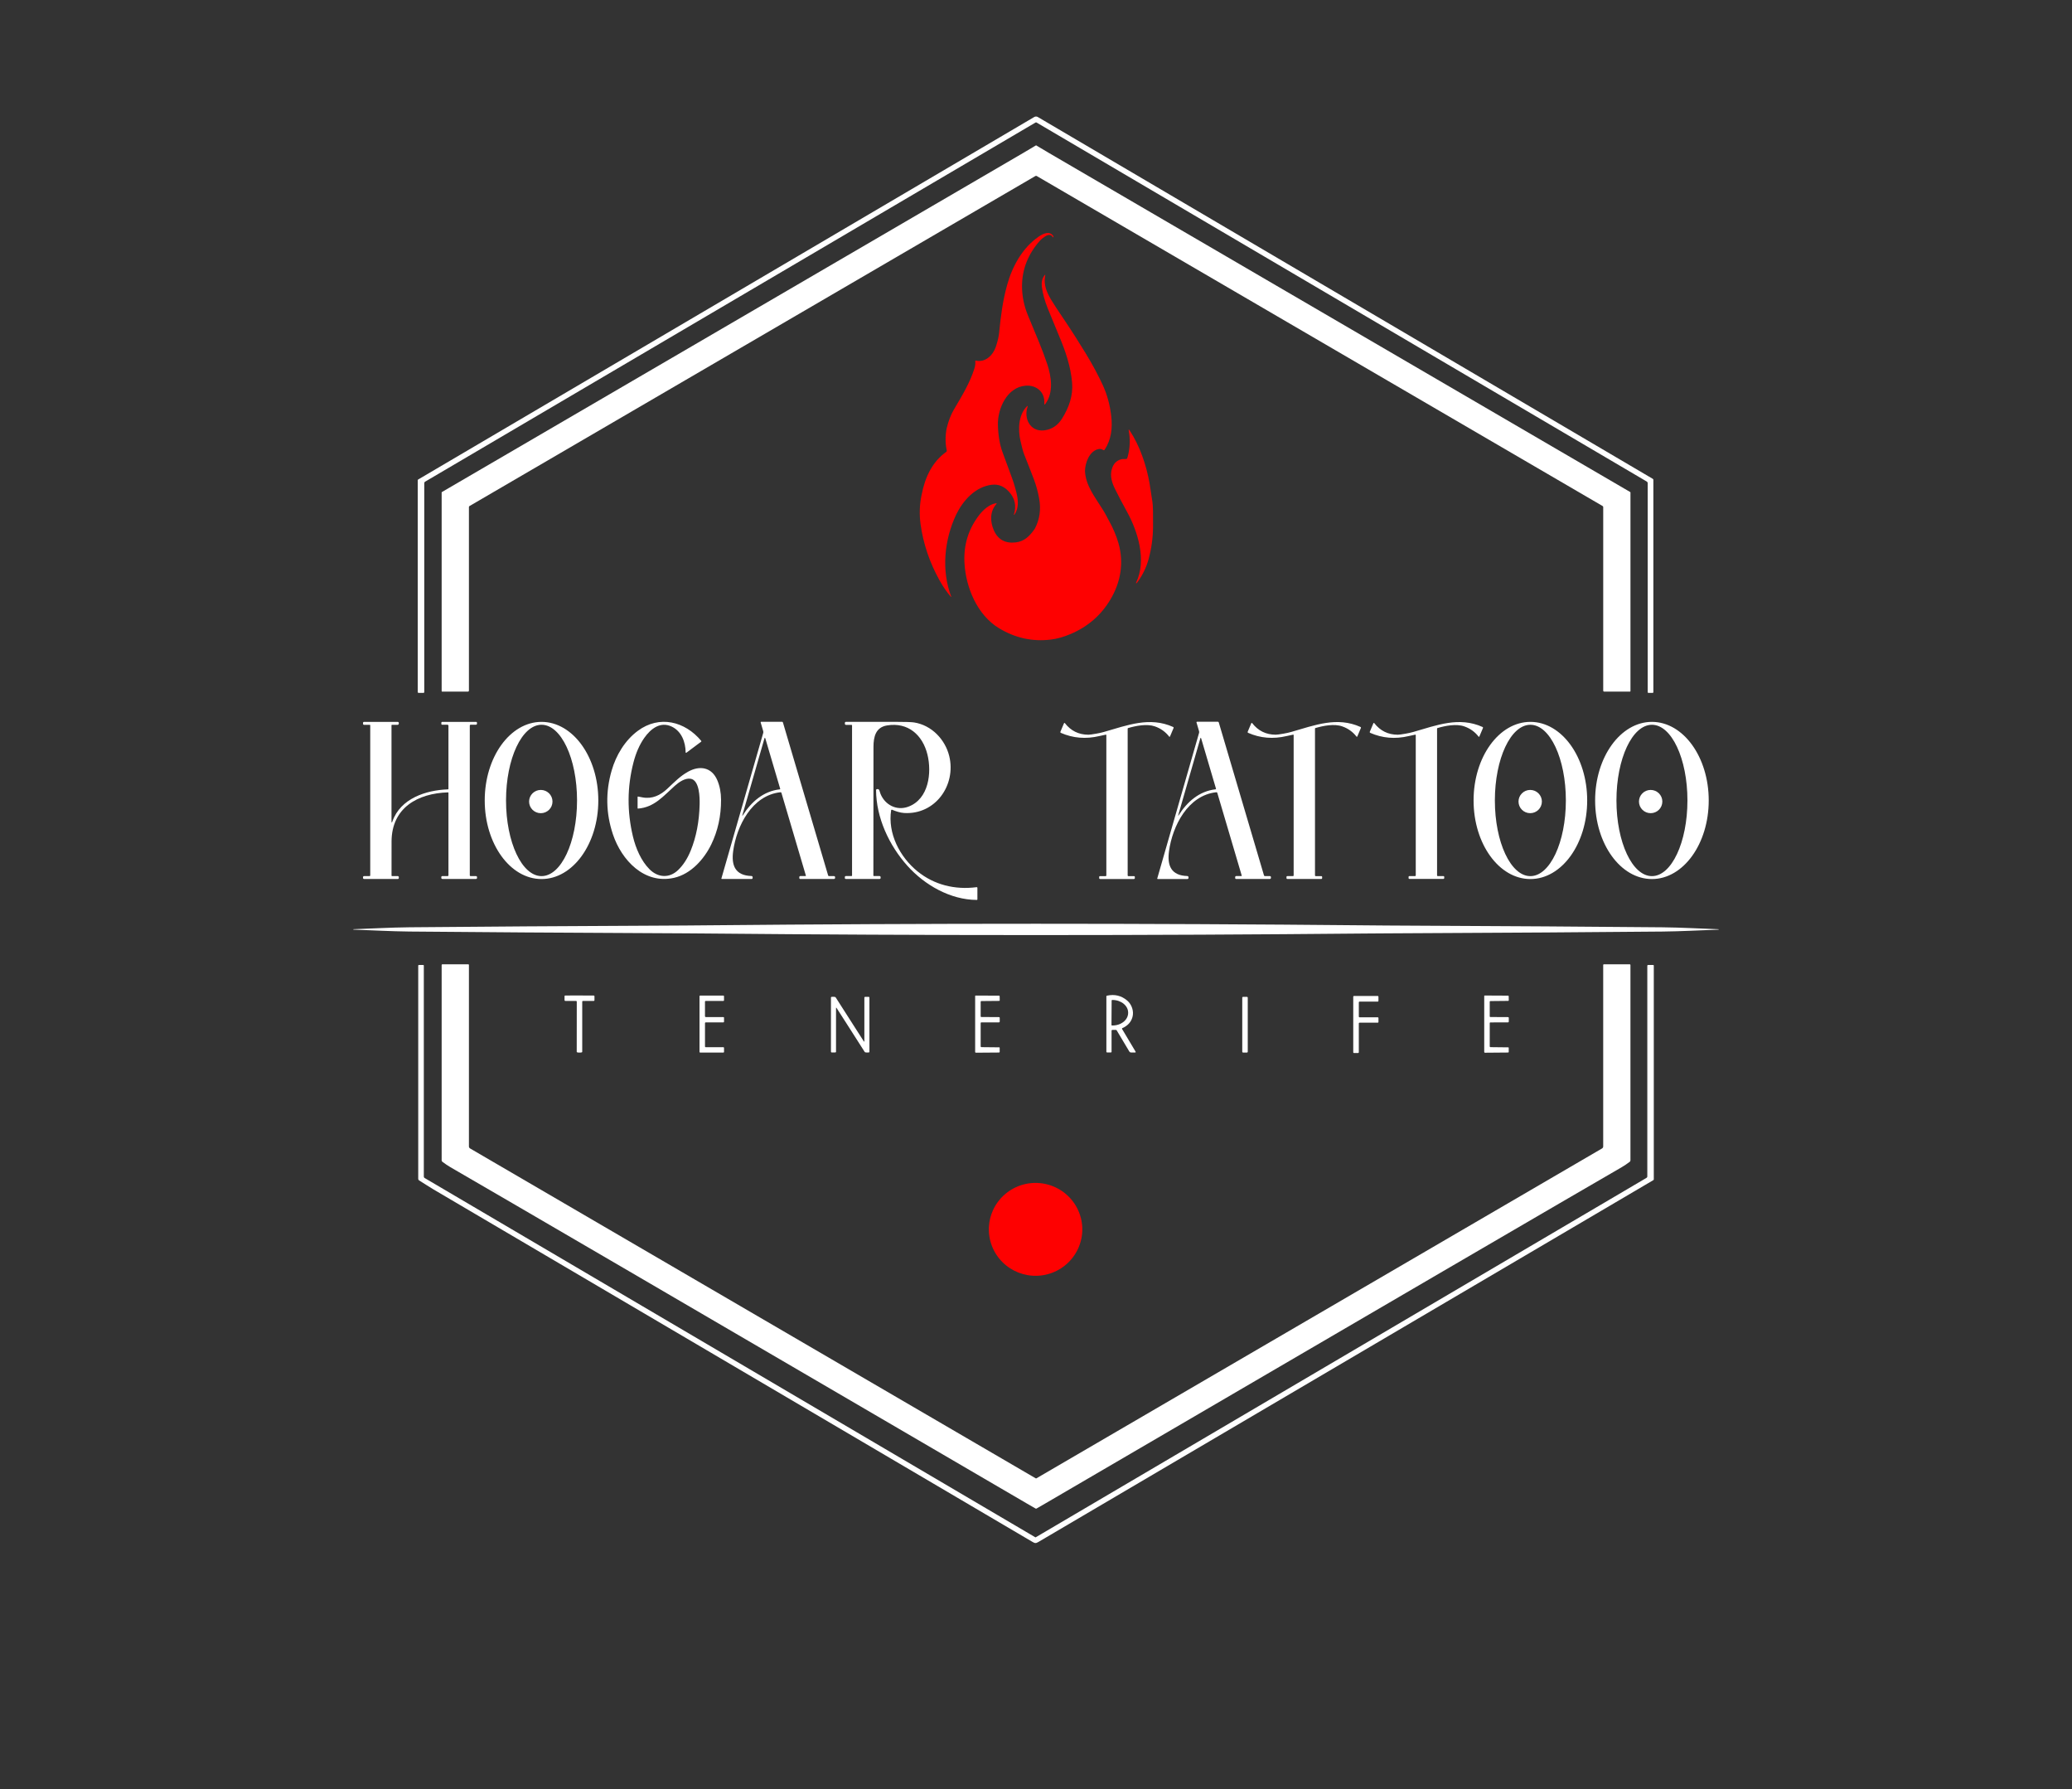 <svg xmlns="http://www.w3.org/2000/svg" width="117" height="101" viewBox="0 0 117 101" fill="none"><rect x="0" y="0" width="117" height="101" fill="#333333" stroke="none"/><path d="M58.473 6.917L24.005 27.192C23.975 27.209 23.957 27.242 23.957 27.276V39.069C23.957 39.1 23.941 39.115 23.91 39.115H23.641C23.607 39.115 23.588 39.098 23.588 39.063V27.107C23.588 27.092 23.597 27.08 23.608 27.072L58.4 6.606C58.462 6.569 58.54 6.569 58.603 6.606L93.327 27.031C93.348 27.042 93.361 27.065 93.361 27.09V39.067C93.361 39.1 93.344 39.116 93.31 39.116H93.089C93.057 39.116 93.041 39.1 93.041 39.068V27.285C93.041 27.239 93.021 27.204 92.981 27.18L58.532 6.917C58.514 6.906 58.491 6.906 58.473 6.917Z" fill="white"></path><path d="M58.504 8.204C58.504 8.204 58.512 8.208 58.525 8.216C58.761 8.358 58.998 8.498 59.235 8.638C59.475 8.781 70.418 15.162 92.06 27.781C92.065 27.784 92.068 27.79 92.068 27.795V39.016C92.068 39.031 92.055 39.044 92.04 39.044H90.585C90.554 39.044 90.529 39.019 90.529 38.989V28.623C90.529 28.601 90.517 28.581 90.498 28.569C78.404 21.517 67.75 15.305 58.537 9.934C58.529 9.93 58.518 9.927 58.504 9.927C58.489 9.927 58.478 9.93 58.47 9.934C49.257 15.305 38.603 21.517 26.51 28.569C26.49 28.58 26.479 28.601 26.479 28.623V38.989C26.479 39.019 26.453 39.044 26.422 39.044H24.968C24.952 39.044 24.939 39.031 24.939 39.016V27.795C24.939 27.79 24.942 27.784 24.947 27.781C46.59 15.163 57.531 8.782 57.772 8.638C58.009 8.498 58.246 8.358 58.483 8.216C58.495 8.208 58.503 8.204 58.504 8.204Z" fill="white"></path><path d="M56.017 27.366C56.395 27.321 56.704 27.469 56.96 27.744C57.311 28.119 57.408 28.555 57.252 29.05C57.25 29.056 57.252 29.059 57.255 29.061C57.258 29.062 57.261 29.063 57.262 29.063C57.272 29.063 57.28 29.059 57.283 29.052C57.526 28.702 57.502 28.249 57.403 27.843C57.312 27.467 57.196 27.101 57.056 26.741C56.91 26.337 56.761 25.933 56.612 25.533C56.452 25.103 56.364 24.585 56.349 23.977C56.327 23.078 56.862 21.848 57.922 21.773C58.547 21.729 59.017 22.157 58.968 22.774C58.963 22.852 58.983 22.859 59.03 22.797C59.506 22.163 59.367 21.25 59.133 20.55C58.858 19.722 58.533 18.988 58.044 17.802C57.824 17.268 57.713 16.723 57.711 16.167C57.708 15.181 58.072 14.319 58.721 13.587C58.761 13.542 58.822 13.488 58.904 13.425C59.079 13.29 59.307 13.148 59.46 13.399C59.461 13.401 59.464 13.403 59.465 13.403C59.47 13.403 59.474 13.401 59.475 13.397L59.485 13.363C59.488 13.353 59.486 13.342 59.481 13.333C59.271 13.008 58.896 13.19 58.643 13.365C57.733 13.992 57.159 15.042 56.872 16.079C56.618 16.996 56.513 17.829 56.417 18.792C56.395 19.008 56.335 19.266 56.236 19.567C56.077 20.051 55.636 20.486 55.095 20.354C55.093 20.354 55.091 20.354 55.089 20.354C55.078 20.354 55.071 20.364 55.071 20.374C55.085 20.512 55.069 20.655 55.021 20.804C54.765 21.613 54.368 22.265 53.863 23.122C53.691 23.413 53.555 23.767 53.455 24.183C53.372 24.613 53.374 25.025 53.459 25.42C53.468 25.46 53.455 25.492 53.422 25.516C52.645 26.071 52.233 26.943 52.048 27.903C51.925 28.459 51.903 29.022 51.982 29.593C52.135 30.701 52.494 31.761 53.059 32.773C53.249 33.114 53.462 33.422 53.698 33.697C53.7 33.7 53.704 33.7 53.708 33.7C53.713 33.698 53.716 33.691 53.714 33.686C53.147 32.202 53.321 30.473 53.993 29.047C54.384 28.251 55.071 27.475 56.017 27.364L56.017 27.366Z" fill="#FE0101"></path><path d="M65.078 28.357C64.999 27.825 64.944 27.466 64.911 27.279C64.731 26.261 64.366 25.174 63.791 24.305C63.739 24.226 63.721 24.233 63.739 24.326C63.827 24.802 63.809 25.28 63.684 25.758C63.671 25.806 63.659 25.845 63.649 25.873C63.642 25.892 63.628 25.903 63.608 25.906C63.569 25.914 63.533 25.915 63.497 25.914C63.233 25.896 62.986 26.052 62.873 26.261C62.634 26.7 62.74 27.151 62.949 27.578C63.131 27.95 63.359 28.385 63.634 28.883C64.265 30.024 64.754 31.645 64.155 32.886C64.137 32.924 64.147 32.934 64.186 32.915C64.191 32.912 64.201 32.901 64.215 32.882C64.515 32.479 64.73 32.037 64.861 31.553C65.02 30.965 65.103 30.366 65.109 29.756C65.116 29.015 65.106 28.548 65.077 28.356L65.078 28.357Z" fill="#FE0101"></path><path d="M62.593 29.346C62.453 29.079 62.356 28.903 62.304 28.821C61.791 28.002 61.311 27.414 61.266 26.594C61.273 26.142 61.497 25.503 61.986 25.361C62.102 25.328 62.2 25.343 62.296 25.406C62.323 25.422 62.358 25.415 62.376 25.389C62.752 24.816 62.825 24.165 62.749 23.495C62.678 22.868 62.521 22.289 62.279 21.758C62.021 21.194 61.694 20.585 61.297 19.932C60.935 19.338 60.475 18.61 59.964 17.858C59.728 17.512 59.533 17.213 59.379 16.961C59.114 16.529 58.917 16.08 59.017 15.575C59.033 15.496 59.017 15.489 58.971 15.555C58.848 15.723 58.802 15.929 58.829 16.171C58.875 16.565 58.992 16.991 59.18 17.451C59.554 18.361 59.763 18.868 59.807 18.974C60.166 19.826 60.461 20.684 60.538 21.601C60.602 22.335 60.358 23.014 59.967 23.636C59.721 24.025 59.386 24.245 58.961 24.295C58.166 24.388 57.802 23.615 58.022 22.975C58.046 22.905 58.032 22.896 57.98 22.948C57.503 23.429 57.48 24.249 57.619 24.871C57.703 25.248 57.774 25.51 57.834 25.659C58.022 26.129 58.205 26.595 58.38 27.056C58.505 27.387 58.603 27.741 58.673 28.116C58.793 28.747 58.711 29.328 58.428 29.857C58.146 30.252 57.855 30.564 57.351 30.621C56.757 30.688 56.346 30.457 56.115 29.926C55.903 29.437 55.897 28.869 56.257 28.458C56.292 28.419 56.283 28.404 56.231 28.412C55.877 28.467 55.53 28.773 55.316 29.046C54.69 29.84 54.405 30.752 54.461 31.781C54.535 33.162 55.181 34.723 56.413 35.466C57.328 36.019 58.305 36.233 59.339 36.106C59.693 36.063 60.066 35.957 60.459 35.79C61.42 35.381 62.162 34.74 62.686 33.87C63.28 32.884 63.474 31.793 63.161 30.679C63.04 30.251 62.852 29.808 62.595 29.347L62.593 29.346Z" fill="#FE0101"></path><path d="M45.486 49.457C45.496 49.457 45.506 49.449 45.506 49.438C45.506 49.436 45.506 49.433 45.506 49.431L44.125 44.759C44.117 44.733 44.1 44.721 44.072 44.724C42.461 44.896 41.595 46.634 41.401 48.04C41.287 48.864 41.517 49.425 42.435 49.454C42.471 49.455 42.499 49.484 42.499 49.519V49.563C42.499 49.595 42.473 49.621 42.441 49.621H40.756C40.744 49.621 40.735 49.612 40.735 49.6C40.735 49.598 40.735 49.596 40.735 49.594L43.097 41.377C43.106 41.345 43.106 41.31 43.097 41.277L42.952 40.784C42.947 40.769 42.955 40.752 42.972 40.747C42.975 40.747 42.977 40.746 42.981 40.746H44.161C44.184 40.746 44.203 40.761 44.209 40.782L46.763 49.423C46.77 49.444 46.789 49.459 46.812 49.459H47.089C47.132 49.459 47.155 49.48 47.155 49.523V49.548C47.156 49.596 47.132 49.621 47.083 49.621H45.188C45.158 49.621 45.135 49.597 45.135 49.568V49.512C45.135 49.481 45.161 49.456 45.192 49.456H45.488L45.486 49.457ZM41.943 46.029C42.415 45.274 43.11 44.661 44.032 44.562C44.047 44.56 44.058 44.547 44.056 44.532C44.056 44.53 44.056 44.528 44.055 44.527L43.218 41.693C43.199 41.632 43.182 41.633 43.164 41.693L41.92 46.019C41.903 46.076 41.911 46.079 41.943 46.029Z" fill="white"></path><path d="M70.098 49.458C70.109 49.458 70.118 49.449 70.118 49.438C70.118 49.437 70.118 49.434 70.118 49.432L68.737 44.759C68.728 44.733 68.711 44.721 68.684 44.724C67.072 44.896 66.207 46.635 66.012 48.041C65.898 48.865 66.128 49.426 67.046 49.455C67.082 49.456 67.111 49.485 67.111 49.52V49.564C67.111 49.596 67.084 49.622 67.052 49.622H65.367C65.355 49.622 65.346 49.613 65.346 49.601C65.346 49.599 65.346 49.596 65.346 49.595L67.707 41.376C67.716 41.344 67.716 41.309 67.707 41.276L67.562 40.783C67.558 40.768 67.566 40.751 67.582 40.746C67.585 40.746 67.588 40.745 67.591 40.745H68.771C68.794 40.745 68.813 40.76 68.82 40.781L71.375 49.423C71.381 49.444 71.4 49.458 71.423 49.458H71.7C71.743 49.458 71.766 49.48 71.766 49.523V49.548C71.767 49.596 71.743 49.621 71.695 49.621H69.799C69.769 49.621 69.747 49.597 69.747 49.568V49.512C69.747 49.481 69.772 49.456 69.803 49.456H70.1L70.098 49.458ZM66.556 46.024C67.027 45.271 67.721 44.659 68.642 44.559C68.656 44.557 68.667 44.544 68.665 44.529C68.665 44.527 68.665 44.525 68.664 44.524L67.83 41.696C67.812 41.635 67.794 41.635 67.776 41.696L66.534 46.013C66.517 46.069 66.525 46.073 66.557 46.023L66.556 46.024Z" fill="white"></path><path d="M22.108 46.359C22.108 46.461 22.126 46.464 22.16 46.368C22.613 45.076 24.049 44.606 25.293 44.562C25.31 44.562 25.323 44.549 25.323 44.532V40.969C25.323 40.939 25.298 40.914 25.268 40.914H24.973C24.938 40.914 24.922 40.897 24.922 40.862V40.804C24.922 40.77 24.939 40.752 24.973 40.752H26.875C26.915 40.752 26.934 40.772 26.934 40.811V40.844C26.934 40.891 26.91 40.914 26.863 40.914H26.572C26.547 40.914 26.528 40.933 26.528 40.957V49.414C26.528 49.439 26.548 49.459 26.573 49.459H26.873C26.915 49.459 26.936 49.48 26.936 49.522V49.557C26.936 49.598 26.915 49.619 26.873 49.619H24.984C24.941 49.619 24.919 49.597 24.919 49.555V49.518C24.919 49.478 24.94 49.457 24.981 49.457H25.285C25.306 49.457 25.323 49.439 25.323 49.419V44.758C25.323 44.74 25.314 44.732 25.296 44.732C23.588 44.785 22.122 45.599 22.11 47.496C22.107 47.915 22.107 48.56 22.109 49.43C22.109 49.445 22.121 49.458 22.136 49.458H22.458C22.492 49.458 22.52 49.485 22.52 49.518V49.56C22.52 49.6 22.5 49.621 22.458 49.621H20.557C20.526 49.621 20.5 49.596 20.5 49.565V49.52C20.5 49.478 20.521 49.458 20.564 49.458H20.872C20.891 49.458 20.906 49.441 20.906 49.422V40.941C20.906 40.927 20.899 40.92 20.884 40.92H20.564C20.521 40.92 20.5 40.899 20.5 40.856V40.806C20.5 40.776 20.524 40.752 20.554 40.752H22.444C22.5 40.752 22.526 40.781 22.521 40.837C22.521 40.845 22.52 40.852 22.518 40.861C22.507 40.901 22.481 40.92 22.44 40.92H22.128C22.117 40.92 22.107 40.929 22.107 40.94V46.36L22.108 46.359Z" fill="white"></path><path d="M30.578 49.625C28.807 49.625 27.371 47.638 27.371 45.188C27.371 42.738 28.807 40.752 30.578 40.752C32.349 40.752 33.785 42.738 33.785 45.188C33.785 47.638 32.349 49.625 30.578 49.625ZM30.579 49.459C31.686 49.459 32.584 47.547 32.584 45.187C32.584 42.828 31.686 40.915 30.579 40.915C29.472 40.915 28.574 42.828 28.574 45.187C28.574 47.547 29.472 49.459 30.579 49.459Z" fill="white"></path><path d="M39.003 43.964C38.688 43.907 38.334 44.156 38.107 44.359C37.467 44.928 36.948 45.581 36.025 45.647C36.014 45.648 36.004 45.639 36.003 45.628C36.003 45.628 36.003 45.627 36.003 45.626V44.991C36.003 44.972 36.012 44.964 36.031 44.967C36.08 44.977 36.165 44.993 36.286 45.016C36.83 45.117 37.291 44.894 37.679 44.529C38.125 44.112 38.404 43.818 38.85 43.567C39.507 43.197 40.19 43.308 40.503 44.044C40.644 44.374 40.715 44.744 40.716 45.151C40.719 46.065 40.535 46.904 40.164 47.668C39.756 48.507 39.013 49.342 38.061 49.556C36.38 49.933 35.102 48.563 34.611 47.105C34.211 45.914 34.187 44.709 34.54 43.492C34.789 42.631 35.287 41.8 36.012 41.261C37.233 40.354 38.676 40.719 39.598 41.826C39.609 41.839 39.607 41.859 39.593 41.87C39.593 41.87 39.593 41.87 39.593 41.87L38.758 42.494C38.747 42.503 38.731 42.501 38.721 42.49C38.718 42.485 38.716 42.48 38.716 42.474C38.712 41.886 38.48 41.284 37.938 41.022C37.298 40.714 36.753 41.128 36.382 41.655C36.114 42.035 35.909 42.502 35.767 43.054C35.413 44.432 35.405 45.825 35.742 47.23C35.896 47.874 36.198 48.597 36.682 49.078C37.158 49.549 37.798 49.593 38.295 49.113C38.584 48.834 38.82 48.468 39.004 48.015C39.317 47.242 39.484 46.375 39.506 45.411C39.515 45.026 39.503 44.052 39.002 43.963L39.003 43.964Z" fill="white"></path><path d="M48.08 40.921H47.774C47.73 40.921 47.708 40.899 47.708 40.855V40.815C47.708 40.772 47.73 40.75 47.773 40.75C48.71 40.749 49.641 40.749 50.562 40.75C51.127 40.75 51.477 40.762 51.614 40.784C52.604 40.938 53.37 41.741 53.601 42.683C54.002 44.323 52.815 46.003 51.053 45.896C50.835 45.883 50.582 45.801 50.371 45.712C50.352 45.705 50.331 45.713 50.323 45.731C50.322 45.734 50.321 45.736 50.32 45.739C50.12 47.049 50.804 48.375 51.809 49.191C52.751 49.954 53.922 50.242 55.143 50.084C55.175 50.08 55.191 50.095 55.191 50.127V50.775C55.191 50.791 55.178 50.804 55.162 50.804C53.66 50.799 52.211 49.961 51.238 48.877C50.212 47.734 49.476 46.169 49.469 44.601C49.469 44.579 49.479 44.565 49.498 44.557C49.562 44.529 49.635 44.549 49.657 44.624C49.687 44.722 49.706 44.782 49.716 44.806C49.967 45.436 50.624 45.783 51.282 45.543C52.457 45.114 52.62 43.605 52.37 42.596C52.1 41.499 51.282 40.756 50.086 40.953C49.444 41.059 49.326 41.599 49.323 42.154C49.319 42.667 49.317 45.092 49.317 49.429C49.317 49.444 49.329 49.456 49.345 49.456H49.666C49.699 49.456 49.726 49.484 49.726 49.516V49.558C49.726 49.598 49.706 49.619 49.665 49.619H47.763C47.725 49.619 47.706 49.6 47.706 49.562V49.517C47.706 49.476 47.727 49.456 47.768 49.456H48.084C48.1 49.456 48.113 49.444 48.113 49.428V40.954C48.113 40.932 48.102 40.92 48.079 40.92L48.08 40.921Z" fill="white"></path><path d="M62.472 41.499C62.472 41.478 62.462 41.469 62.441 41.474C62.307 41.5 62.185 41.526 62.074 41.553C61.313 41.732 60.59 41.672 59.905 41.373C59.88 41.362 59.868 41.333 59.879 41.308L60.082 40.827C60.089 40.813 60.105 40.807 60.119 40.813C60.123 40.815 60.127 40.818 60.13 40.822C60.467 41.257 60.91 41.475 61.457 41.477C61.529 41.477 61.675 41.458 61.896 41.419C62.056 41.392 62.2 41.359 62.328 41.323C63.655 40.944 64.919 40.44 66.249 41.042C66.27 41.051 66.279 41.075 66.27 41.095L66.066 41.578C66.06 41.592 66.045 41.598 66.031 41.592C66.026 41.59 66.023 41.587 66.02 41.584C65.813 41.316 65.546 41.124 65.217 41.008C64.764 40.849 64.148 40.971 63.7 41.102C63.685 41.107 63.676 41.119 63.676 41.134V49.425C63.677 49.445 63.695 49.461 63.715 49.461H64.036C64.061 49.461 64.081 49.482 64.081 49.508V49.563C64.081 49.603 64.061 49.622 64.022 49.622H62.121C62.086 49.622 62.068 49.604 62.068 49.568V49.509C62.068 49.477 62.084 49.46 62.117 49.46H62.436C62.456 49.46 62.472 49.444 62.472 49.424V41.502V41.499Z" fill="white"></path><path d="M73.017 41.474C72.883 41.5 72.76 41.526 72.65 41.553C71.889 41.732 71.166 41.672 70.481 41.372C70.456 41.361 70.444 41.332 70.455 41.307L70.658 40.826C70.664 40.812 70.681 40.806 70.695 40.812C70.699 40.814 70.703 40.817 70.706 40.821C71.043 41.256 71.486 41.474 72.033 41.476C72.105 41.476 72.251 41.457 72.472 41.418C72.632 41.391 72.777 41.358 72.905 41.322C74.232 40.943 75.496 40.439 76.827 41.041C76.847 41.05 76.856 41.073 76.847 41.094L76.643 41.577C76.638 41.591 76.622 41.597 76.609 41.591C76.604 41.589 76.6 41.586 76.597 41.583C76.391 41.315 76.123 41.123 75.794 41.007C75.342 40.847 74.725 40.969 74.278 41.1C74.263 41.105 74.254 41.117 74.254 41.132V49.424C74.254 49.444 74.27 49.46 74.291 49.46H74.612C74.638 49.46 74.658 49.481 74.658 49.507V49.562C74.658 49.602 74.638 49.621 74.599 49.621H72.698C72.662 49.621 72.644 49.603 72.644 49.567V49.508C72.644 49.476 72.661 49.459 72.694 49.459H73.013C73.033 49.459 73.049 49.443 73.049 49.423V41.499C73.049 41.478 73.039 41.469 73.018 41.474H73.017Z" fill="white"></path><path d="M79.943 41.499C79.943 41.478 79.933 41.469 79.912 41.474C79.778 41.501 79.655 41.527 79.544 41.554C78.784 41.733 78.061 41.673 77.375 41.373C77.351 41.362 77.339 41.333 77.35 41.308L77.553 40.827C77.559 40.813 77.576 40.807 77.589 40.813C77.594 40.815 77.597 40.818 77.6 40.822C77.938 41.257 78.38 41.475 78.927 41.477C79 41.477 79.146 41.458 79.367 41.419C79.527 41.392 79.671 41.359 79.799 41.323C81.126 40.943 82.389 40.439 83.72 41.042C83.74 41.051 83.749 41.075 83.74 41.095L83.536 41.578C83.531 41.592 83.515 41.598 83.501 41.592C83.497 41.59 83.493 41.587 83.49 41.584C83.284 41.316 83.016 41.124 82.687 41.008C82.235 40.848 81.618 40.97 81.171 41.101C81.156 41.106 81.147 41.119 81.147 41.133V49.422C81.148 49.442 81.165 49.459 81.185 49.459H81.506C81.532 49.459 81.552 49.479 81.552 49.504V49.559C81.552 49.599 81.532 49.618 81.492 49.618H79.593C79.557 49.618 79.539 49.601 79.539 49.566V49.507C79.539 49.474 79.555 49.458 79.588 49.458H79.907C79.927 49.458 79.944 49.441 79.944 49.421V41.5L79.943 41.499Z" fill="white"></path><path d="M86.416 49.625C84.645 49.625 83.209 47.638 83.209 45.188C83.209 42.738 84.645 40.752 86.416 40.752C88.188 40.752 89.624 42.738 89.624 45.188C89.624 47.638 88.188 49.625 86.416 49.625ZM86.415 49.46C87.522 49.46 88.42 47.547 88.42 45.188C88.42 42.828 87.522 40.916 86.415 40.916C85.309 40.916 84.411 42.828 84.411 45.188C84.411 47.547 85.309 49.46 86.415 49.46Z" fill="white"></path><path d="M93.279 49.625C91.508 49.625 90.072 47.638 90.072 45.188C90.072 42.738 91.508 40.752 93.279 40.752C95.051 40.752 96.487 42.738 96.487 45.188C96.487 47.638 95.051 49.625 93.279 49.625ZM93.28 49.46C94.387 49.46 95.285 47.547 95.285 45.188C95.285 42.828 94.387 40.916 93.28 40.916C92.173 40.916 91.276 42.828 91.276 45.188C91.276 47.547 92.173 49.46 93.28 49.46Z" fill="white"></path><path d="M30.537 45.907C30.902 45.907 31.198 45.614 31.198 45.251C31.198 44.888 30.902 44.594 30.537 44.594C30.172 44.594 29.876 44.888 29.876 45.251C29.876 45.614 30.172 45.907 30.537 45.907Z" fill="white"></path><path d="M86.406 45.906C86.771 45.906 87.066 45.612 87.066 45.25C87.066 44.888 86.771 44.594 86.406 44.594C86.042 44.594 85.746 44.888 85.746 45.25C85.746 45.612 86.042 45.906 86.406 45.906Z" fill="white"></path><path d="M93.208 45.906C93.572 45.906 93.868 45.612 93.868 45.25C93.868 44.888 93.572 44.594 93.208 44.594C92.843 44.594 92.548 44.888 92.548 45.25C92.548 45.612 92.843 45.906 93.208 45.906Z" fill="white"></path><path d="M58.5 52.149C64.709 52.149 70.918 52.179 77.128 52.238C77.529 52.242 77.92 52.245 78.3 52.248C85.994 52.289 89.434 52.306 93.88 52.349C94.928 52.359 96.071 52.425 97.032 52.457C97.046 52.457 97.052 52.462 97.052 52.469C97.052 52.476 97.046 52.481 97.032 52.481C96.07 52.514 94.927 52.579 93.88 52.589C89.434 52.633 85.994 52.65 78.3 52.691C77.92 52.693 77.529 52.695 77.128 52.699C70.918 52.758 64.709 52.788 58.5 52.788C52.291 52.788 46.081 52.758 39.872 52.699C39.471 52.695 39.08 52.693 38.7 52.69C31.006 52.648 27.566 52.632 23.119 52.588C22.072 52.578 20.929 52.513 19.968 52.48C19.954 52.48 19.948 52.475 19.948 52.468C19.948 52.461 19.954 52.457 19.968 52.456C20.93 52.423 22.073 52.358 23.119 52.348C27.566 52.304 31.006 52.288 38.7 52.247C39.08 52.245 39.471 52.242 39.872 52.237C46.081 52.178 52.291 52.149 58.5 52.149Z" fill="white"></path><path d="M58.503 83.461C58.511 83.461 58.516 83.461 58.518 83.459C69.275 77.188 79.923 70.979 90.464 64.833C90.503 64.81 90.528 64.767 90.528 64.722V54.472C90.528 54.453 90.543 54.437 90.562 54.437H92.03C92.051 54.437 92.067 54.454 92.067 54.475V65.507C92.067 65.537 92.052 65.566 92.029 65.585C91.87 65.706 91.718 65.808 91.573 65.892C88.966 67.397 78.113 73.729 59.014 84.882C58.852 84.978 58.688 85.071 58.525 85.164C58.518 85.167 58.511 85.169 58.503 85.169C58.494 85.169 58.488 85.167 58.481 85.164C58.317 85.071 58.154 84.977 57.992 84.882C38.892 73.728 28.04 67.397 25.433 65.891C25.288 65.807 25.137 65.705 24.978 65.584C24.953 65.565 24.939 65.537 24.939 65.506V54.474C24.939 54.453 24.956 54.437 24.977 54.437H26.444C26.463 54.437 26.479 54.452 26.479 54.471V64.721C26.479 64.766 26.503 64.808 26.543 64.832C37.083 70.978 47.731 77.187 58.487 83.458C58.49 83.459 58.494 83.46 58.503 83.46V83.461Z" fill="white"></path><path d="M58.466 86.787C58.466 86.787 58.476 86.789 58.48 86.787L92.968 66.497C93.001 66.478 93.019 66.449 93.019 66.411V54.518C93.019 54.494 93.039 54.474 93.064 54.474H93.345C93.372 54.474 93.385 54.487 93.385 54.514V66.577C93.385 66.595 93.375 66.612 93.36 66.622C82.324 73.113 70.748 79.922 58.633 87.05C58.488 87.135 58.439 87.125 58.292 87.039C39.806 76.164 28.536 69.534 24.484 67.15C24.215 66.992 23.938 66.805 23.664 66.636C23.634 66.618 23.616 66.585 23.616 66.551V54.516C23.616 54.487 23.63 54.474 23.659 54.474H23.892C23.918 54.474 23.932 54.487 23.932 54.514V66.413C23.932 66.454 23.949 66.486 23.985 66.506L58.465 86.787L58.466 86.787Z" fill="white"></path><path d="M63.374 58.042C63.357 58.049 63.35 58.069 63.357 58.085C63.357 58.086 63.358 58.087 63.359 58.087L64.12 59.363C64.141 59.398 64.131 59.416 64.09 59.416H63.872C63.826 59.416 63.791 59.396 63.767 59.357L63.057 58.167C63.047 58.15 63.033 58.141 63.014 58.141H62.807C62.785 58.141 62.767 58.159 62.767 58.181V59.376C62.767 59.401 62.754 59.413 62.729 59.413H62.515C62.487 59.413 62.474 59.399 62.474 59.373V56.248C62.474 56.226 62.485 56.213 62.506 56.209C62.944 56.113 63.327 56.207 63.655 56.489C63.908 56.706 64.039 57.087 63.947 57.417C63.868 57.7 63.678 57.908 63.375 58.04L63.374 58.042ZM62.771 56.48L62.762 57.862C62.762 57.879 62.775 57.892 62.791 57.892H62.815C63.303 57.896 63.699 57.58 63.703 57.187V57.17C63.706 56.777 63.313 56.455 62.826 56.451H62.803C62.786 56.451 62.772 56.464 62.772 56.48H62.771Z" fill="white"></path><path d="M32.723 56.198C32.996 56.198 33.263 56.199 33.523 56.202C33.553 56.202 33.568 56.217 33.568 56.247V56.466C33.568 56.488 33.55 56.506 33.528 56.506H32.918C32.891 56.506 32.877 56.52 32.877 56.548V59.373C32.877 59.392 32.868 59.404 32.85 59.409C32.815 59.418 32.772 59.422 32.722 59.422C32.671 59.422 32.628 59.418 32.594 59.408C32.575 59.403 32.566 59.391 32.566 59.373L32.569 56.548C32.569 56.521 32.555 56.506 32.528 56.506H31.918C31.896 56.505 31.878 56.487 31.878 56.464V56.245C31.878 56.215 31.893 56.2 31.923 56.2C32.183 56.198 32.449 56.197 32.722 56.197L32.723 56.198Z" fill="white"></path><path d="M39.846 57.416H40.847C40.868 57.416 40.884 57.432 40.884 57.452V57.68C40.884 57.7 40.868 57.717 40.847 57.717H39.846C39.826 57.717 39.809 57.733 39.809 57.753V59.082C39.809 59.102 39.826 59.118 39.846 59.118H40.847C40.868 59.118 40.884 59.134 40.884 59.154V59.385C40.884 59.405 40.868 59.421 40.847 59.421H39.536C39.516 59.421 39.499 59.405 39.499 59.385V56.239C39.499 56.219 39.516 56.203 39.536 56.203H40.847C40.867 56.203 40.883 56.219 40.883 56.239V56.47C40.883 56.49 40.867 56.506 40.847 56.506H39.845C39.825 56.506 39.808 56.522 39.808 56.542V57.376C39.808 57.396 39.825 57.412 39.845 57.412L39.846 57.416Z" fill="white"></path><path d="M55.42 56.512C55.39 56.512 55.376 56.528 55.376 56.559V57.381C55.376 57.399 55.39 57.413 55.408 57.413L56.411 57.419C56.439 57.419 56.452 57.432 56.452 57.459V57.674C56.452 57.697 56.433 57.716 56.41 57.716L55.408 57.718C55.39 57.718 55.376 57.733 55.376 57.751V59.062C55.375 59.097 55.392 59.114 55.427 59.115L56.423 59.125C56.44 59.125 56.449 59.133 56.449 59.151V59.383C56.449 59.402 56.433 59.418 56.414 59.418L55.107 59.428C55.079 59.428 55.064 59.415 55.064 59.387V56.227C55.064 56.213 55.076 56.202 55.09 56.202L56.412 56.208C56.436 56.208 56.448 56.22 56.448 56.242L56.452 56.47C56.452 56.492 56.441 56.504 56.418 56.504L55.419 56.513L55.42 56.512Z" fill="white"></path><path d="M84.166 56.513C84.136 56.513 84.121 56.528 84.121 56.559V57.382C84.121 57.399 84.136 57.414 84.153 57.414L85.157 57.419C85.184 57.419 85.197 57.433 85.197 57.459V57.674C85.197 57.698 85.179 57.716 85.155 57.716L84.153 57.719C84.136 57.719 84.121 57.733 84.121 57.751V59.063C84.121 59.097 84.138 59.115 84.172 59.115L85.169 59.126C85.185 59.126 85.194 59.134 85.194 59.151V59.383C85.194 59.403 85.179 59.418 85.16 59.418L83.853 59.429C83.824 59.429 83.81 59.415 83.81 59.387V56.226C83.81 56.211 83.822 56.2 83.835 56.2L85.157 56.207C85.181 56.207 85.192 56.218 85.192 56.241L85.196 56.468C85.196 56.491 85.185 56.503 85.162 56.503L84.164 56.513H84.166Z" fill="white"></path><path d="M76.691 59.445H76.451C76.43 59.445 76.414 59.429 76.414 59.408V56.263C76.414 56.242 76.43 56.226 76.451 56.226H77.799C77.821 56.226 77.837 56.242 77.837 56.263V56.507C77.837 56.528 77.821 56.544 77.799 56.544H76.767C76.746 56.544 76.729 56.561 76.729 56.582V57.393C76.729 57.413 76.746 57.43 76.767 57.43H77.8C77.822 57.43 77.838 57.446 77.838 57.467V57.697C77.838 57.718 77.822 57.734 77.8 57.734H76.766C76.745 57.734 76.728 57.751 76.728 57.771V59.407C76.728 59.428 76.712 59.444 76.691 59.444V59.445Z" fill="white"></path><path d="M47.887 57.913C47.67 57.573 47.455 57.238 47.242 56.908C47.22 56.872 47.208 56.876 47.208 56.919V59.372C47.208 59.4 47.193 59.413 47.165 59.413H46.966C46.936 59.413 46.922 59.398 46.922 59.368V56.314C46.922 56.292 46.933 56.28 46.954 56.277C47.024 56.267 47.092 56.269 47.157 56.282C47.168 56.284 47.182 56.297 47.199 56.322C47.232 56.371 47.543 56.856 48.129 57.776C48.345 58.116 48.56 58.451 48.773 58.781C48.796 58.817 48.808 58.814 48.808 58.771V56.318C48.808 56.29 48.823 56.276 48.851 56.276H49.05C49.08 56.276 49.094 56.292 49.094 56.322V59.376C49.094 59.398 49.083 59.41 49.062 59.413C48.992 59.422 48.924 59.421 48.858 59.408C48.848 59.406 48.834 59.392 48.816 59.368C48.783 59.319 48.473 58.834 47.887 57.913Z" fill="white"></path><path d="M70.415 56.275H70.189C70.166 56.275 70.147 56.294 70.147 56.317V59.377C70.147 59.4 70.166 59.419 70.189 59.419H70.415C70.438 59.419 70.457 59.4 70.457 59.377V56.317C70.457 56.294 70.438 56.275 70.415 56.275Z" fill="white"></path><path d="M61.041 68.787C61.012 68.669 60.975 68.551 60.93 68.437C60.9 68.364 60.867 68.293 60.833 68.223C60.475 67.518 59.818 67.01 59.042 66.84C58.612 66.746 58.165 66.76 57.741 66.882C56.996 67.097 56.382 67.628 56.066 68.332C55.937 68.62 55.861 68.928 55.842 69.242C55.796 69.99 56.075 70.723 56.608 71.253C57.128 71.771 57.842 72.049 58.577 72.021C59.36 71.991 60.09 71.617 60.568 70.998C61.054 70.37 61.229 69.557 61.041 68.786V68.787Z" fill="#FE0101"></path></svg>